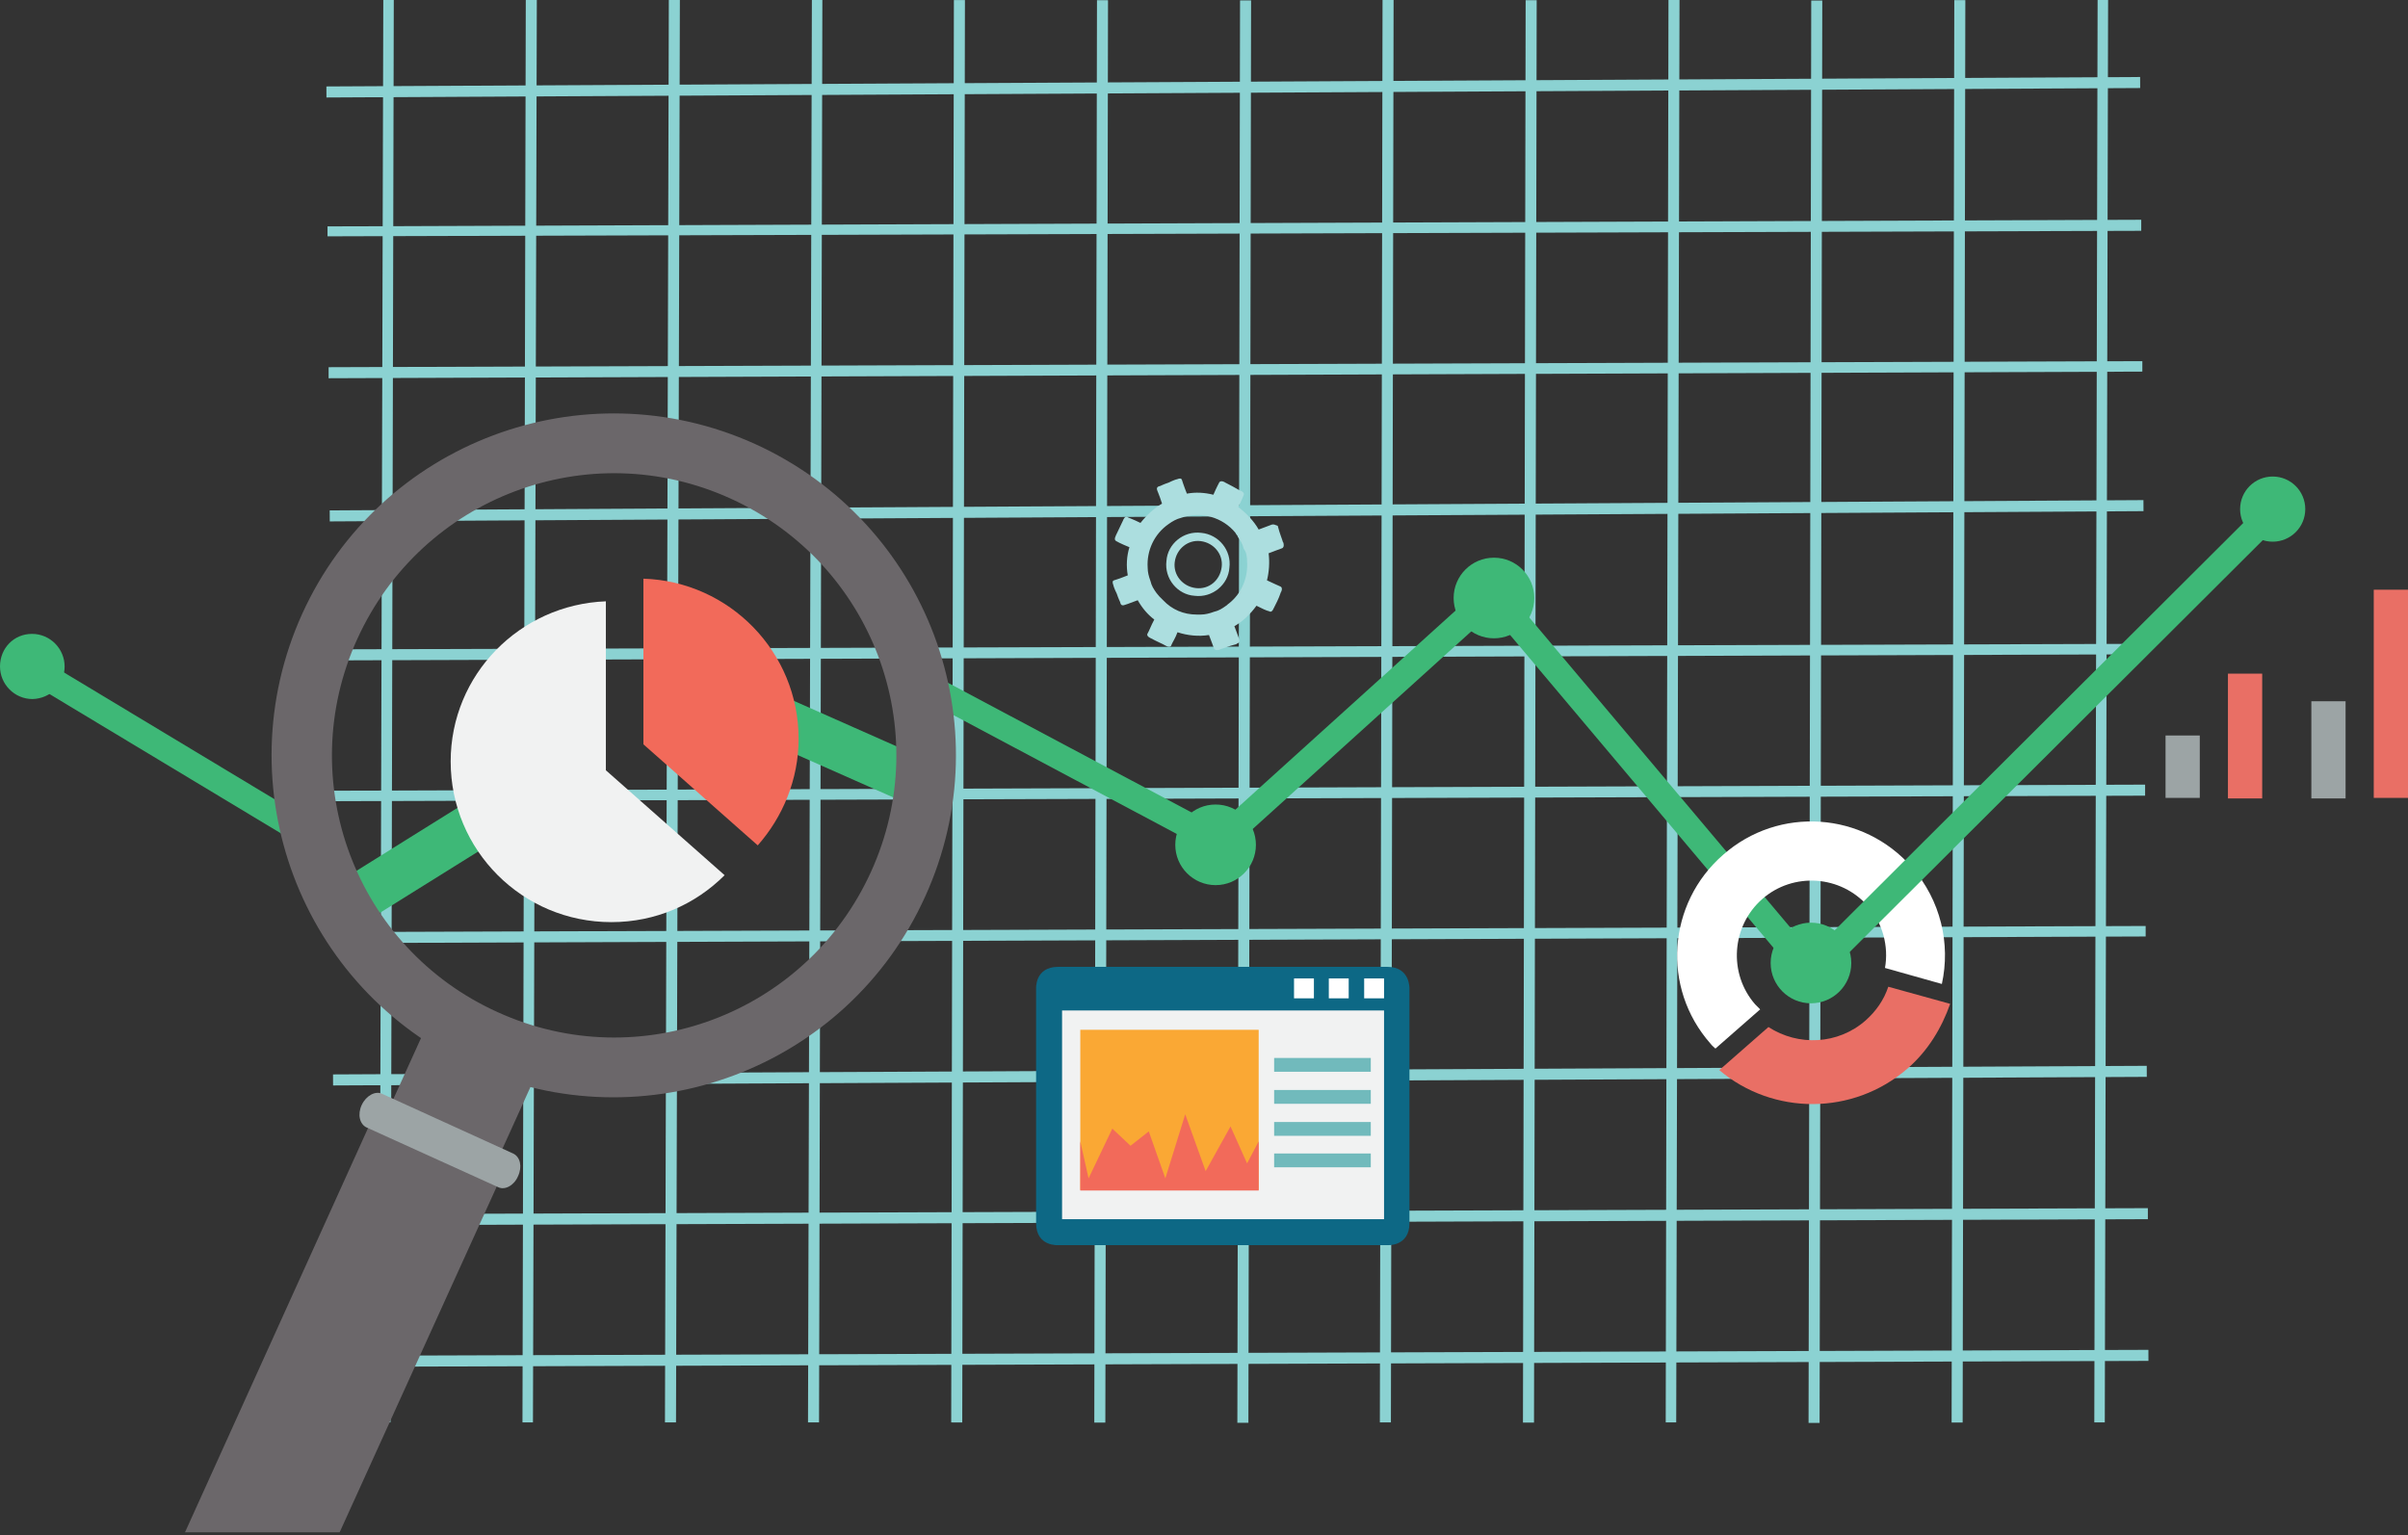 <?xml version="1.0" encoding="utf-8"?>
<!-- Generator: Adobe Illustrator 23.0.1, SVG Export Plug-In . SVG Version: 6.00 Build 0)  -->
<svg version="1.1" id="Layer_1" xmlns="http://www.w3.org/2000/svg" xmlns:xlink="http://www.w3.org/1999/xlink" x="0px" y="0px"
	 viewBox="0 0 436 278" style="enable-background:new 0 0 436 278;" xml:space="preserve">
<rect x="0" y="0" width="436" height="278" fill="#333333" stroke="none"/>
<style type="text/css">
	.st0{fill:#8BD2D2;}
	.st1{fill:#0D6885;}
	.st2{fill:#F1F2F2;}
	.st3{fill:#FFFFFF;}
	.st4{fill:#FAA834;}
	.st5{fill:#F26A5A;}
	.st6{fill:#71BABC;}
	.st7{fill:#3EB877;}
	.st8{fill:#ACDEDF;}
	.st9{fill:#E96F65;}
	.st10{fill:#9CA4A5;}
	.st11{fill:#6B676A;}
</style>
<g>
	<g>
		<g>
			<polygon class="st0" points="94.6,257.6 96.5,257.6 97.2,0 95.2,0 			"/>
			<polygon class="st0" points="68.7,257.6 70.7,257.6 71.3,0 69.4,0 			"/>
			<polygon class="st0" points="379.2,257.6 381.1,257.6 381.7,0 379.8,0 			"/>
			<polygon class="st0" points="120.4,257.6 122.4,257.6 123.1,0 121.1,0 			"/>
			<polygon class="st0" points="146.3,257.6 148.3,257.6 148.9,0 147,0 			"/>
			
				<rect x="44.7" y="127.8" transform="matrix(1.886421e-03 -1 1 1.886421e-03 44.344 302.065)" class="st0" width="257.6" height="2"/>
			
				<rect x="70.6" y="127.9" transform="matrix(1.888613e-03 -1 1 1.888613e-03 70.103 327.995)" class="st0" width="257.6" height="2"/>
			
				<rect x="96.4" y="127.9" transform="matrix(1.887334e-03 -1 1 1.887334e-03 95.958 353.825)" class="st0" width="257.6" height="2"/>
			
				<rect x="122.3" y="127.8" transform="matrix(1.883779e-03 -1 1 1.883779e-03 121.812 379.656)" class="st0" width="257.6" height="2"/>
			
				<rect x="148.2" y="127.9" transform="matrix(1.884598e-03 -1 1 1.884598e-03 147.572 405.589)" class="st0" width="257.6" height="2"/>
			<polygon class="st0" points="301.6,257.6 303.5,257.6 304.1,0 302.1,0 			"/>
			
				<rect x="199.9" y="127.9" transform="matrix(1.883779e-03 -1 1 1.883779e-03 199.186 457.347)" class="st0" width="257.6" height="2"/>
			
				<rect x="225.8" y="127.9" transform="matrix(1.884689e-03 -1 1 1.884689e-03 225.039 483.18)" class="st0" width="257.6" height="2"/>
			<g>
				<rect x="60.6" y="245" transform="matrix(1 -3.285941e-03 3.285941e-03 1 -0.807 0.74)" class="st0" width="328.4" height="2"/>
				<polygon class="st0" points="388.9,220.8 388.9,218.8 60.5,219.9 60.5,221.9 				"/>
				
					<rect x="60.3" y="193.8" transform="matrix(1 -4.738914e-03 4.738914e-03 1 -0.921 1.066)" class="st0" width="328.4" height="2"/>
				<polygon class="st0" points="388.5,169.6 388.5,167.7 60.1,168.8 60.1,170.8 				"/>
				<polygon class="st0" points="388.4,144.1 388.4,142.1 59.9,143.2 59.9,145.1 				"/>
				<polygon class="st0" points="388.2,118.5 388.2,116.6 59.8,117.6 59.8,119.6 				"/>
				
					<rect x="59.7" y="91.5" transform="matrix(1 -5.659100e-03 5.659100e-03 1 -0.52 1.268)" class="st0" width="328.4" height="2"/>
				<polygon class="st0" points="387.9,67.3 387.9,65.4 59.5,66.5 59.5,68.5 				"/>
				<polygon class="st0" points="387.7,41.8 387.7,39.8 59.3,41 59.3,42.8 				"/>
				
					<rect x="59.1" y="14.8" transform="matrix(1 -5.215233e-03 5.215233e-03 1 -7.917893e-02 1.165)" class="st0" width="328.4" height="2"/>
			</g>
		</g>
	</g>
	<g>
		<path class="st1" d="M251.2,175.1c-4.8,0-55.3,0-59.6,0s-4,4-4,4s0,38.1,0,42.4s4,4,4,4h59.6c0,0,4,0.3,4-4s0-42.4,0-42.4
			S255.4,175.1,251.2,175.1z"/>
		<rect x="192.3" y="183" class="st2" width="58.3" height="37.8"/>
		<rect x="247" y="177.2" class="st3" width="3.6" height="3.6"/>
		<rect x="240.6" y="177.2" class="st3" width="3.6" height="3.6"/>
		<rect x="234.3" y="177.2" class="st3" width="3.6" height="3.6"/>
		<g>
			<rect x="195.6" y="186.5" class="st4" width="32.3" height="29"/>
			<g>
				<g>
					<polygon class="st5" points="195.6,206.7 195.6,215.6 227.9,215.6 227.9,206.7 225.8,210.7 222.8,204 218.3,212.1 214.6,201.8 
						211,213.4 208,204.9 204.7,207.5 201.4,204.4 197.1,213.4 					"/>
				</g>
			</g>
		</g>
		<rect x="230.7" y="191.6" class="st6" width="17.5" height="2.5"/>
		<rect x="230.7" y="208.9" class="st6" width="17.5" height="2.5"/>
		<rect x="230.7" y="203.2" class="st6" width="17.5" height="2.5"/>
		<rect x="230.7" y="197.4" class="st6" width="17.5" height="2.5"/>
	</g>
	
		<rect x="59.9" y="150.2" transform="matrix(0.848 -0.529 0.529 0.848 -70.031 64.727)" class="st7" width="36" height="8.7"/>
	
		<rect x="147.3" y="117.1" transform="matrix(0.405 -0.914 0.914 0.405 -33.34 219.041)" class="st7" width="8.7" height="36"/>
	
		<rect x="30.8" y="108.3" transform="matrix(0.516 -0.857 0.857 0.516 -101.757 94.996)" class="st7" width="4.7" height="58.6"/>
	
		<rect x="190.4" y="103.8" transform="matrix(0.47 -0.883 0.883 0.47 -19.258 243.126)" class="st7" width="4.7" height="67.6"/>
	
		<rect x="210.6" y="127.9" transform="matrix(0.742 -0.671 0.671 0.742 -24.033 198.13)" class="st7" width="69.3" height="4.7"/>
	<g>
		<g>
			<path class="st5" d="M116.5,134.8l20.7,18.3c4.5-5.1,7.4-11.9,7.4-19.3c0-15.7-12.5-28.5-28.1-29
				C116.5,104.9,116.5,134.8,116.5,134.8z"/>
			<path class="st2" d="M109.7,139.5L109.7,139.5v-30.6c-15.6,0.6-28.1,13.3-28.1,29c0,16.1,13,29.1,29.1,29.1
				c8,0,15.2-3.2,20.5-8.5L109.7,139.5z"/>
		</g>
	</g>
	<circle class="st7" cx="220.1" cy="153" r="7.3"/>
	<path class="st7" d="M11.7,120.7c0-3.2-2.6-5.9-5.9-5.9S0,117.4,0,120.7c0,3.2,2.6,5.9,5.9,5.9C9.2,126.5,11.7,123.9,11.7,120.7z"
		/>
	<circle class="st7" cx="411.5" cy="92.2" r="5.9"/>
	<circle class="st7" cx="270.5" cy="108.3" r="7.3"/>
	<g>
		<g>
			<g>
				<g>
					<path class="st8" d="M230.3,95c-0.5,0.2-1.3,0.5-2.4,0.9c-0.9-1.6-2.3-3-3.7-4.1c0.7-1.3,1-2.2,1-2.2c0.1-0.3-0.1-0.5-0.5-0.7
						c-0.1,0-0.6-0.3-1.5-0.8c-0.9-0.5-1.4-0.7-1.5-0.8c-0.4-0.2-0.7-0.2-0.9,0c0,0-0.5,0.9-1.1,2.3c-1.6-0.4-3.2-0.5-4.8-0.2
						c-0.6-1.5-0.9-2.5-0.9-2.5c-0.1-0.3-0.4-0.3-0.9-0.1c-0.1,0-0.7,0.2-1.5,0.6c-0.9,0.3-1.5,0.6-1.5,0.6
						c-0.5,0.1-0.7,0.3-0.6,0.7c0,0.1,0.4,0.9,0.9,2.5c-1.5,0.9-2.8,2.1-3.9,3.5c-1.4-0.7-2.4-1-2.4-1.1c-0.3-0.1-0.5,0.1-0.7,0.5
						c0,0.1-0.3,0.6-0.7,1.5c-0.4,0.9-0.7,1.4-0.7,1.5c-0.2,0.4-0.2,0.7,0.1,0.9c0,0,0.9,0.5,2.4,1.1c-0.5,1.6-0.6,3.4-0.3,5.1
						c-1.5,0.6-2.5,0.9-2.5,0.9c-0.3,0.1-0.3,0.4-0.1,0.9c0,0.1,0.2,0.7,0.6,1.5c0.3,0.9,0.6,1.5,0.6,1.5c0.1,0.5,0.3,0.7,0.7,0.6
						c0.1,0,0.9-0.3,2.5-0.9c0.8,1.4,1.8,2.6,3,3.5c-0.6,1.1-0.9,2-1.2,2.5c-0.2,0.3,0,0.6,0.4,0.8c0.1,0,0.1,0.1,0.2,0.1
						c1.1,0.6,2.1,1,2.6,1.3c0.1,0,0.1,0.1,0.2,0.1c0.4,0.2,0.8,0.2,0.9-0.2c0.2-0.5,0.7-1.2,1.1-2.3c1.8,0.6,3.8,0.8,5.7,0.5
						c0.4,1,0.7,1.9,0.9,2.4c0.1,0.3,0.4,0.4,0.9,0.3c0.1,0,0.1,0,0.2-0.1c0.7-0.2,1.6-0.6,2.8-0.9c0.1,0,0.1,0,0.2-0.1
						c0.5-0.2,0.6-0.4,0.5-0.8c-0.2-0.5-0.5-1.3-0.9-2.4c1.6-0.9,2.9-2.2,4-3.7c1,0.5,1.8,0.9,2.3,1c0.3,0.2,0.6,0,0.8-0.5
						c0-0.1,0.1-0.1,0.1-0.2c0.3-0.6,0.8-1.5,1.2-2.7c0-0.1,0.1-0.1,0.1-0.2c0.2-0.4,0.1-0.8-0.2-0.9c-0.5-0.2-1.3-0.6-2.4-1.1
						c0.4-1.6,0.5-3.3,0.3-4.9c1-0.4,1.9-0.7,2.4-0.9c0.3-0.1,0.4-0.4,0.3-0.9c0-0.1,0-0.1-0.1-0.2c-0.2-0.7-0.6-1.6-0.9-2.8
						c0-0.1,0-0.1-0.1-0.2C230.9,95.1,230.7,94.9,230.3,95z M225.8,101.7C225.8,101.7,225.8,101.7,225.8,101.7
						c0.2,2.9-1,5.8-3.3,7.6l0,0c-0.2,0.1-0.3,0.3-0.5,0.4l0,0l0,0c-0.7,0.5-1.3,0.9-2.2,1.1c-0.8,0.3-1.6,0.5-2.4,0.5l0,0l0,0
						c-0.2,0-0.5,0-0.7,0l0,0c-2.4,0-4.5-0.9-6.1-2.6l0,0l0,0c-0.2-0.2-0.4-0.4-0.6-0.6l-0.1-0.1c-0.2-0.2-0.3-0.4-0.5-0.6l0,0l0,0
						c-0.5-0.7-0.9-1.3-1.1-2.2c-0.3-0.8-0.5-1.6-0.5-2.4l0,0l0,0c-0.2-3.1,1.2-6.1,3.8-7.9l0,0l0,0c0.7-0.5,1.4-0.9,2.2-1.1
						c3.7-1.3,7.6-0.1,9.9,2.7c0,0.1,0.1,0.1,0.1,0.2c0.1,0.1,0.2,0.3,0.3,0.4c0,0,0,0,0,0.1l0,0c0.5,0.7,0.9,1.3,1.1,2.2
						C225.7,100,225.8,100.9,225.8,101.7L225.8,101.7z"/>
					<g>
						<g>
							<path class="st8" d="M217.5,96.5c-3.2-0.4-6.1,2-6.3,5.1c-0.4,3.2,2,6.1,5.1,6.3c3.2,0.4,6.1-2,6.3-5.1
								C223,99.7,220.7,96.8,217.5,96.5z M216.5,106.5c-2.4-0.3-4.1-2.4-3.8-4.7c0.3-2.4,2.4-4.1,4.7-3.8c2.4,0.3,4.1,2.4,3.8,4.7
								C220.9,105.1,218.9,106.8,216.5,106.5z"/>
						</g>
					</g>
				</g>
			</g>
		</g>
	</g>
	
		<rect x="295.2" y="96.2" transform="matrix(0.765 -0.644 0.644 0.765 -20.246 224.521)" class="st7" width="4.7" height="87.5"/>
	<circle class="st7" cx="327.9" cy="174.4" r="7.3"/>
	<g>
		<path class="st9" d="M337.8,184.8c-5,4.4-12.2,4.7-17.6,1.2l-8.9,7.8c9.7,8.2,24.2,8.3,34.1-0.3c3.7-3.2,6.2-7.4,7.7-11.7
			l-11.2-3.1C341.1,181.1,339.7,183.1,337.8,184.8z"/>
		<path class="st3" d="M318.7,182.8c-0.3-0.3-0.7-0.7-0.9-0.9c-4.9-5.6-4.3-14.2,1.3-19.1c5.6-4.9,14.2-4.3,19.1,1.3
			c2.7,3.1,3.8,7.3,3.1,11.2l10.3,2.9c1.6-7.3-0.2-15.1-5.4-21.1c-8.8-10.1-24.1-11.2-34.2-2.3c-10.1,8.8-11.2,24.1-2.3,34.2
			c0.3,0.4,0.7,0.7,0.9,0.9L318.7,182.8z"/>
	</g>
	
		<rect x="310" y="131.7" transform="matrix(0.708 -0.706 0.706 0.708 13.339 300.478)" class="st7" width="120.2" height="4.7"/>
	<g>
		<rect x="392.1" y="133.2" class="st10" width="6.2" height="11.3"/>
		<rect x="403.4" y="122" class="st9" width="6.2" height="22.6"/>
		<rect x="418.5" y="127" class="st10" width="6.2" height="17.6"/>
		<rect x="429.8" y="106.8" class="st9" width="6.2" height="37.7"/>
	</g>
	<g>
		
			<rect x="73.5" y="185.4" transform="matrix(0.413 -0.911 0.911 0.413 -129.236 192.087)" class="st11" width="21.7" height="21.7"/>
		<path class="st11" d="M136.7,80.4c-31.2-14.1-67.9-0.3-82,30.8c-14.1,31.2-0.3,67.9,30.8,82c31.2,14.1,67.9,0.3,82-30.8
			C181.7,131.2,167.9,94.6,136.7,80.4z M90.1,183.3c-25.7-11.6-37.1-41.9-25.4-67.6s41.9-37.1,67.6-25.4s37.1,41.9,25.4,67.6
			S115.8,195,90.1,183.3z"/>
		<polygon class="st11" points="90.3,214.1 67,203.5 33.5,277.5 61.5,277.5 		"/>
		<path class="st10" d="M93.8,213c0.8-1.7,0.4-3.5-0.9-4.1l-23.7-10.8c-1.2-0.6-2.9,0.3-3.7,2l0,0c-0.8,1.7-0.4,3.5,0.9,4.1
			L90.2,215C91.4,215.6,93.1,214.7,93.8,213L93.8,213z"/>
	</g>
</g>
</svg>
